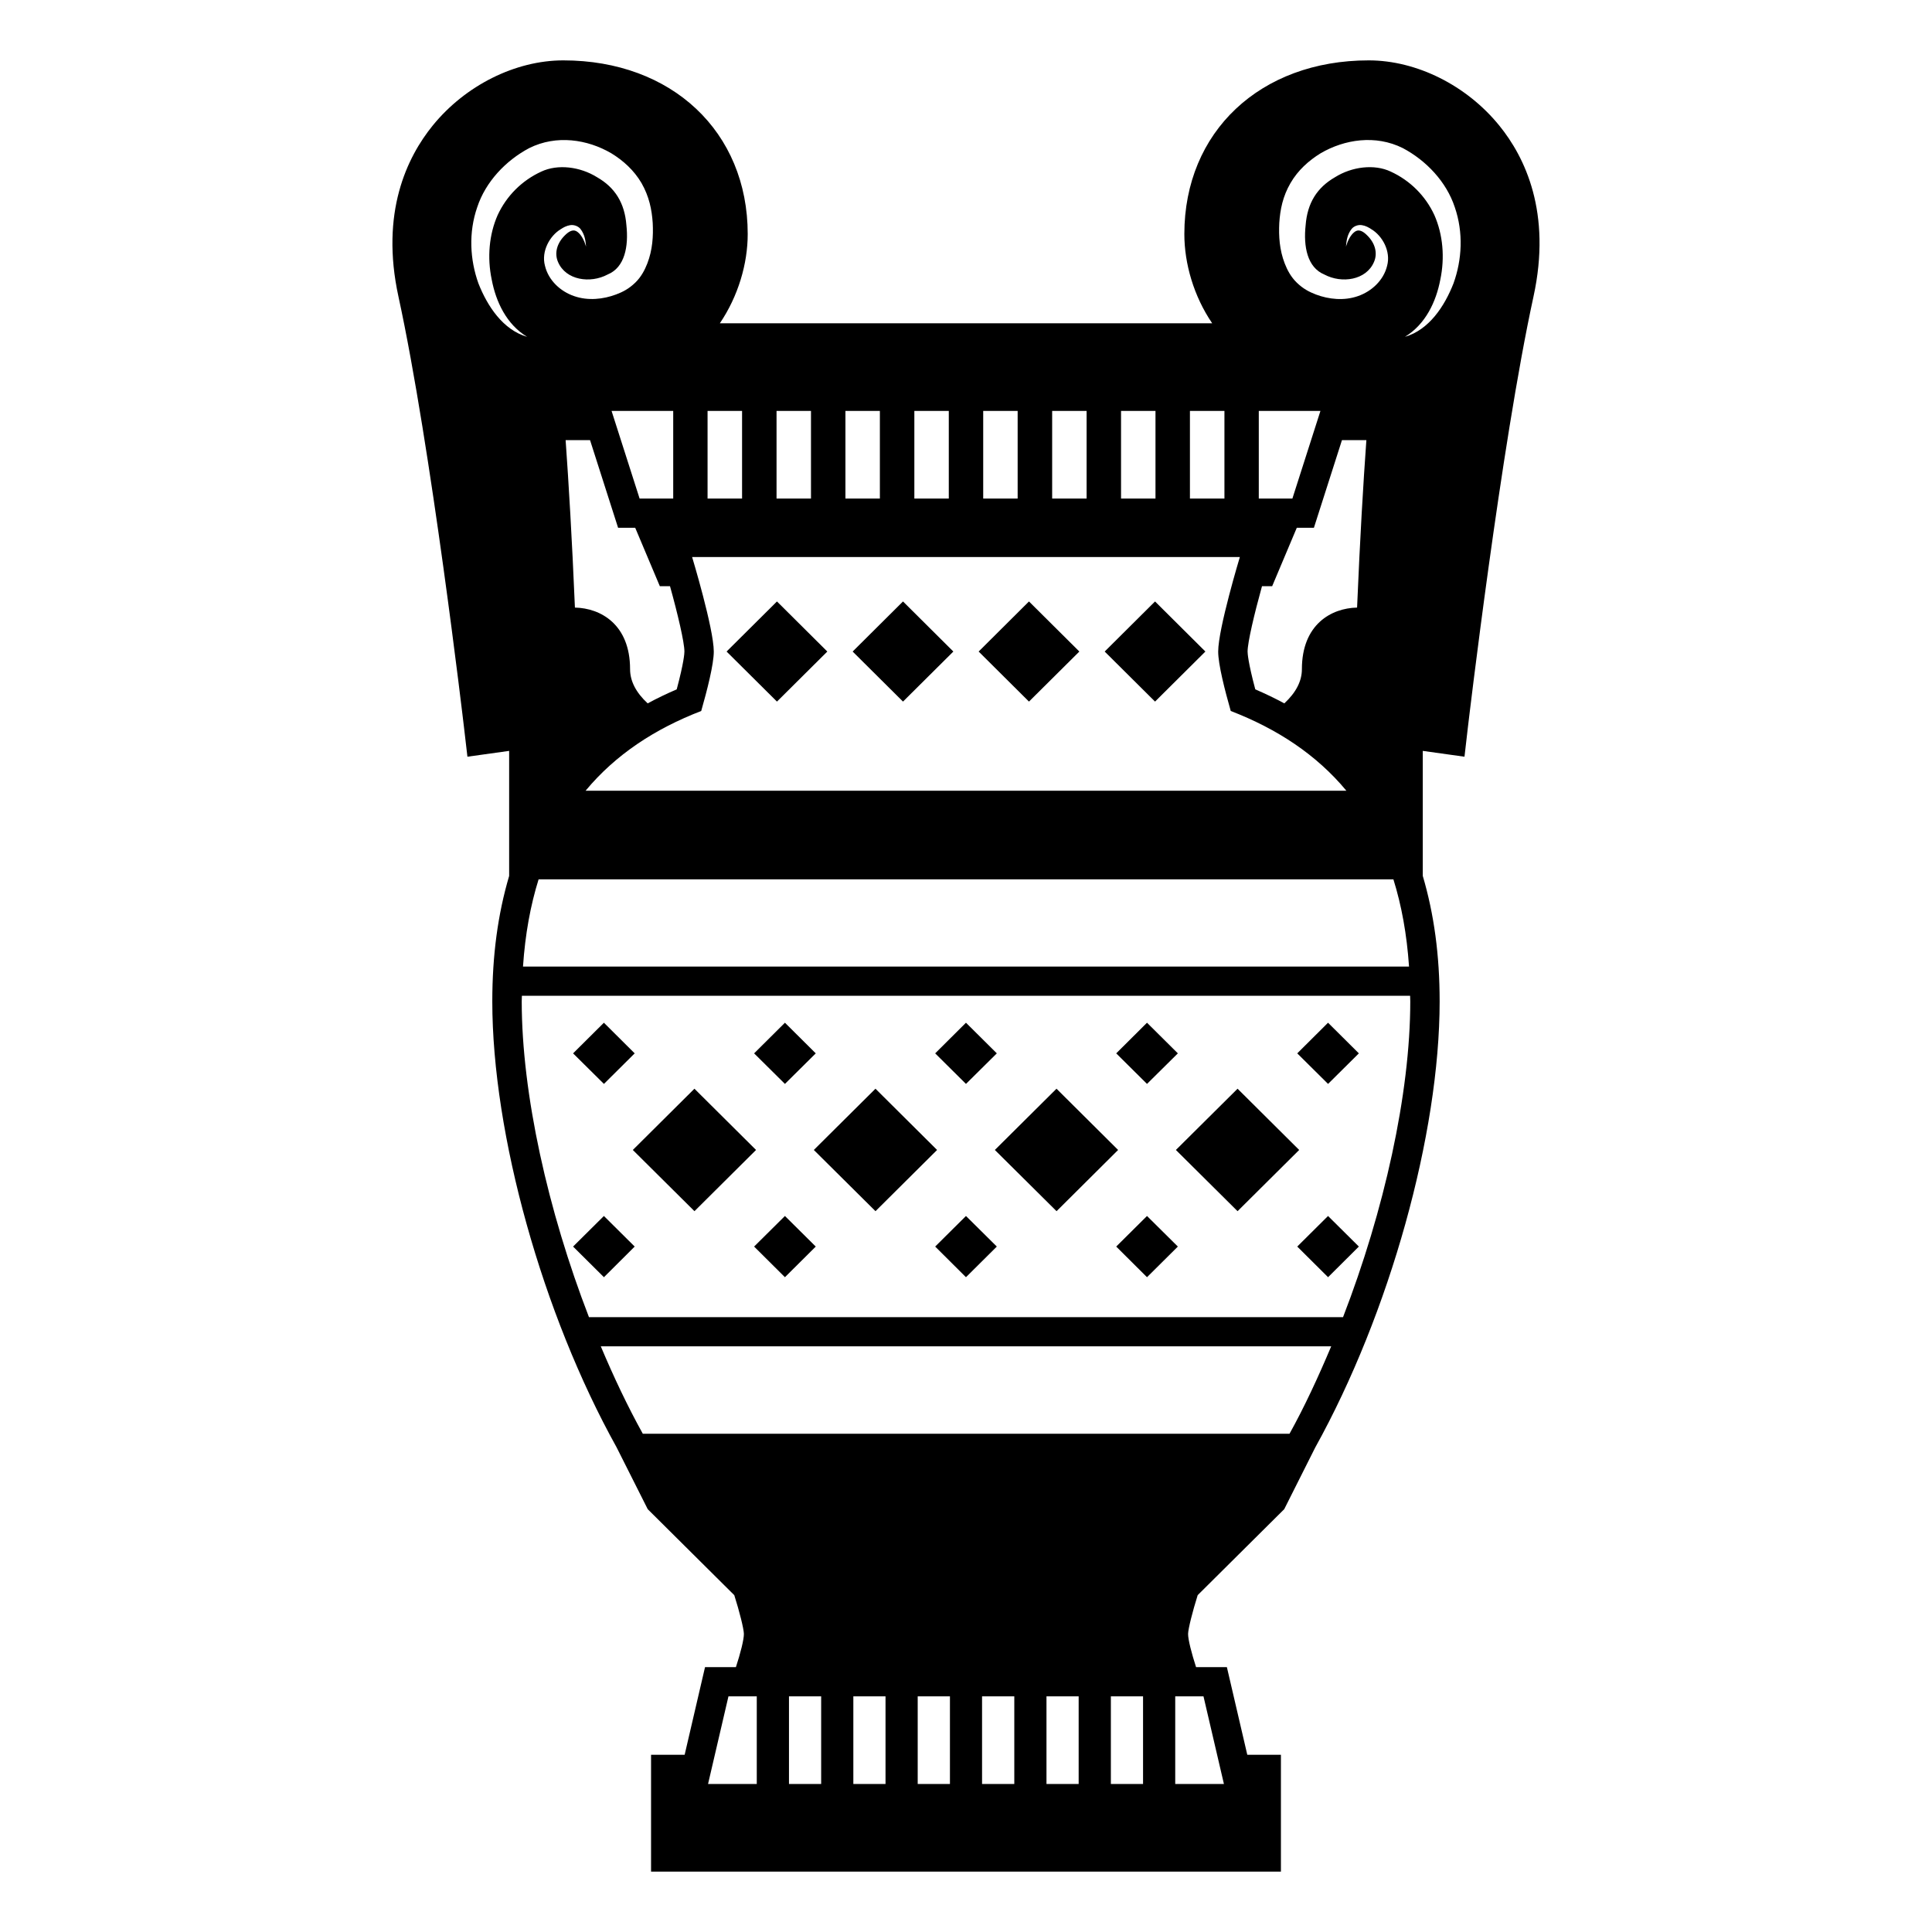 <svg xmlns="http://www.w3.org/2000/svg" viewBox="0 0 64 64" enable-background="new 0 0 64 64"><path d="m49.666 4.16c-1.082-1.333-2.739-2.16-4.326-2.16-3.597 0-6.107 2.366-6.107 5.753 0 .985.314 2.061.922 2.956h-16.309c.607-.896.923-1.971.923-2.956 0-3.387-2.512-5.753-6.109-5.753-1.586 0-3.244.827-4.326 2.159-.852 1.049-1.741 2.884-1.135 5.665 1.081 4.962 2.159 14.166 2.17 14.258l.115.985 1.382-.193v4.143c-.375 1.27-.558 2.631-.558 4.155 0 4.404 1.661 10.354 4.115 14.768l1.034 2.054 2.867 2.848c.174.547.314 1.111.318 1.279.003.19-.113.644-.264 1.105h-1.023l-.675 2.903h-1.113v3.871h20.865v-3.871h-1.114l-.676-2.903h-1.021c-.148-.459-.267-.916-.264-1.104.004-.168.145-.732.318-1.281l2.867-2.848 1.027-2.043c2.465-4.444 4.121-10.384 4.121-14.778 0-1.525-.184-2.888-.559-4.158v-4.14l1.382.193.114-.985c.012-.092 1.091-9.296 2.172-14.258.607-2.781-.281-4.616-1.133-5.664m-7.967 9.453h2.042l-.929 2.903h-1.113v-2.903m.106 5.806h.337l.816-1.936h.567l.929-2.903h.809c-.103 1.418-.212 3.266-.308 5.547-.854.017-1.828.558-1.828 2.04 0 .395-.195.774-.582 1.133-.305-.165-.627-.32-.962-.464-.241-.903-.255-1.198-.255-1.253 0-.303.223-1.249.477-2.164m4.353 9.71c.268.857.445 1.815.518 2.89h-29.351c.072-1.075.249-2.033.517-2.89h28.316m-6.74-15.516h1.143v2.903h-1.143v-2.903m-2.282 0h1.141v2.903h-1.141v-2.903m-2.282 0h1.141v2.903h-1.141v-2.903m-2.284 0h1.141v2.903h-1.141v-2.903m-2.281 0h1.141v2.903h-1.141v-2.903m-2.283 0h1.141v2.903h-1.141v-2.903m-2.282 0h1.141v2.903h-1.141v-2.903m-2.285 0h1.143v2.903h-1.143v-2.903m17.633 4.839c0 0-.718 2.37-.718 3.132 0 .423.22 1.282.416 1.968 1.534.592 2.837 1.444 3.831 2.642h-25.203c.994-1.198 2.297-2.05 3.831-2.642.196-.686.416-1.545.416-1.968 0-.762-.718-3.132-.718-3.132h18.145m-18.655 4.384c-.335.144-.657.299-.962.464-.387-.358-.583-.738-.583-1.133 0-1.482-.975-2.023-1.827-2.04-.096-2.282-.207-4.129-.308-5.547h.809l.929 2.903h.567l.816 1.936h.337c.255.915.477 1.86.477 2.164 0 .056-.014.351-.255 1.253m-.116-6.32h-1.113l-.929-2.903h2.042v2.903m-6.453-7.129c-.281-.787-.33-1.684-.04-2.521.278-.845.946-1.548 1.723-1.96.903-.45 1.931-.29 2.72.172.396.242.75.562.999.985.255.446.342.879.372 1.321.022.44-.005.893-.179 1.344-.087.223-.208.45-.397.633-.215.209-.421.312-.636.393-.428.161-.933.215-1.391.055-.455-.155-.851-.523-.966-1.004-.132-.485.166-.996.515-1.208.09-.061.193-.117.317-.138.127-.022.27.034.342.123.143.183.171.389.187.586-.056-.185-.145-.38-.282-.484-.133-.108-.281-.024-.409.102-.278.267-.363.603-.238.892.256.605 1.068.724 1.646.414.567-.232.696-.932.619-1.635-.056-.729-.375-1.246-.973-1.587-.561-.35-1.301-.442-1.845-.186-.644.295-1.153.806-1.447 1.442-.284.643-.35 1.406-.196 2.138.139.728.484 1.476 1.172 1.894-.8-.233-1.314-1.013-1.613-1.771m9.221 49.71h-1.614l.676-2.903h.938v2.903m2.133 0h-1.066v-2.903h1.066v2.903m2.132 0h-1.066v-2.903h1.066v2.903m2.135 0h-1.069v-2.903h1.068v2.903zm2.131 0h-1.068v-2.903h1.068v2.903m2.132 0h-1.066v-2.903h1.066v2.903m2.133 0h-1.066v-2.903h1.066v2.903m2.002-2.904l.677 2.903h-1.613v-2.903h.936m2.85-8.698h-21.423c-.501-.903-.963-1.878-1.392-2.896h24.196c-.426 1.01-.883 2-1.381 2.896m1.773-3.863h-24.98c-1.359-3.518-2.227-7.399-2.227-10.46 0-.064.004-.123.005-.185h29.424c0 .062.005.121.005.185 0 3.06-.867 6.943-2.227 10.46m3.66-34.247c-.297.76-.811 1.541-1.61 1.773.687-.418 1.033-1.167 1.172-1.894.154-.733.087-1.495-.196-2.138-.294-.637-.804-1.147-1.447-1.442-.543-.257-1.285-.164-1.844.186-.598.344-.918.858-.974 1.589-.077.701.052 1.401.62 1.635.577.308 1.39.187 1.645-.418.125-.287.041-.625-.238-.89-.127-.126-.275-.21-.408-.102-.137.104-.227.299-.283.484.016-.197.044-.403.188-.586.072-.089.215-.146.342-.123.124.019.227.078.317.138.351.211.647.72.516 1.208-.116.48-.512.847-.966 1.004-.459.161-.965.108-1.392-.053-.217-.084-.422-.186-.637-.396-.189-.184-.311-.41-.397-.633-.174-.45-.202-.904-.18-1.342.029-.442.114-.877.372-1.321.247-.425.602-.743.998-.987.789-.461 1.816-.622 2.72-.172.777.412 1.446 1.115 1.724 1.96.288.838.24 1.735-.042 2.52"/><path d="m42.973 34.894l1.021 1.012 1.02-1.012-1.021-1.015z"/><path d="m42.973 41.294l1.021 1.015 1.02-1.015-1.021-1.013z"/><path d="m36.976 41.294l1.02 1.015 1.022-1.015-1.022-1.013z"/><path d="m31.581 21.583l-1.668-1.659-1.668 1.659 1.668 1.658z"/><path d="m40.996 36.065l-2.043 2.029 2.043 2.028 2.041-2.028z"/><path d="m39.93 21.583l-1.668-1.659-1.668 1.659 1.668 1.658z"/><path d="m27.406 21.583l-1.668-1.659-1.669 1.659 1.669 1.658z"/><path d="m35.755 21.583l-1.669-1.659-1.667 1.659 1.667 1.658z"/><path d="m34.998 36.065l-2.042 2.029 2.044 2.028 2.039-2.028z"/><path d="m30.979 41.294l1.02 1.015 1.022-1.015-1.022-1.013z"/><path d="m27.023 34.894l-1.021-1.015-1.021 1.015 1.021 1.012z"/><path d="m18.984 41.294l1.022 1.015 1.019-1.015-1.02-1.013z"/><path d="m23.004 36.065l-2.041 2.029 2.042 2.028 2.04-2.028z"/><path d="m21.025 34.894l-1.02-1.015-1.021 1.015 1.022 1.012z"/><path d="m24.981 41.294l1.021 1.015 1.021-1.015-1.021-1.013z"/><path d="m33.021 34.894l-1.022-1.015-1.02 1.015 1.02 1.012z"/><path d="m29.001 36.065l-2.042 2.029 2.043 2.028 2.04-2.028z"/><path d="m39.018 34.894l-1.022-1.015-1.02 1.015 1.02 1.012z"/></svg>